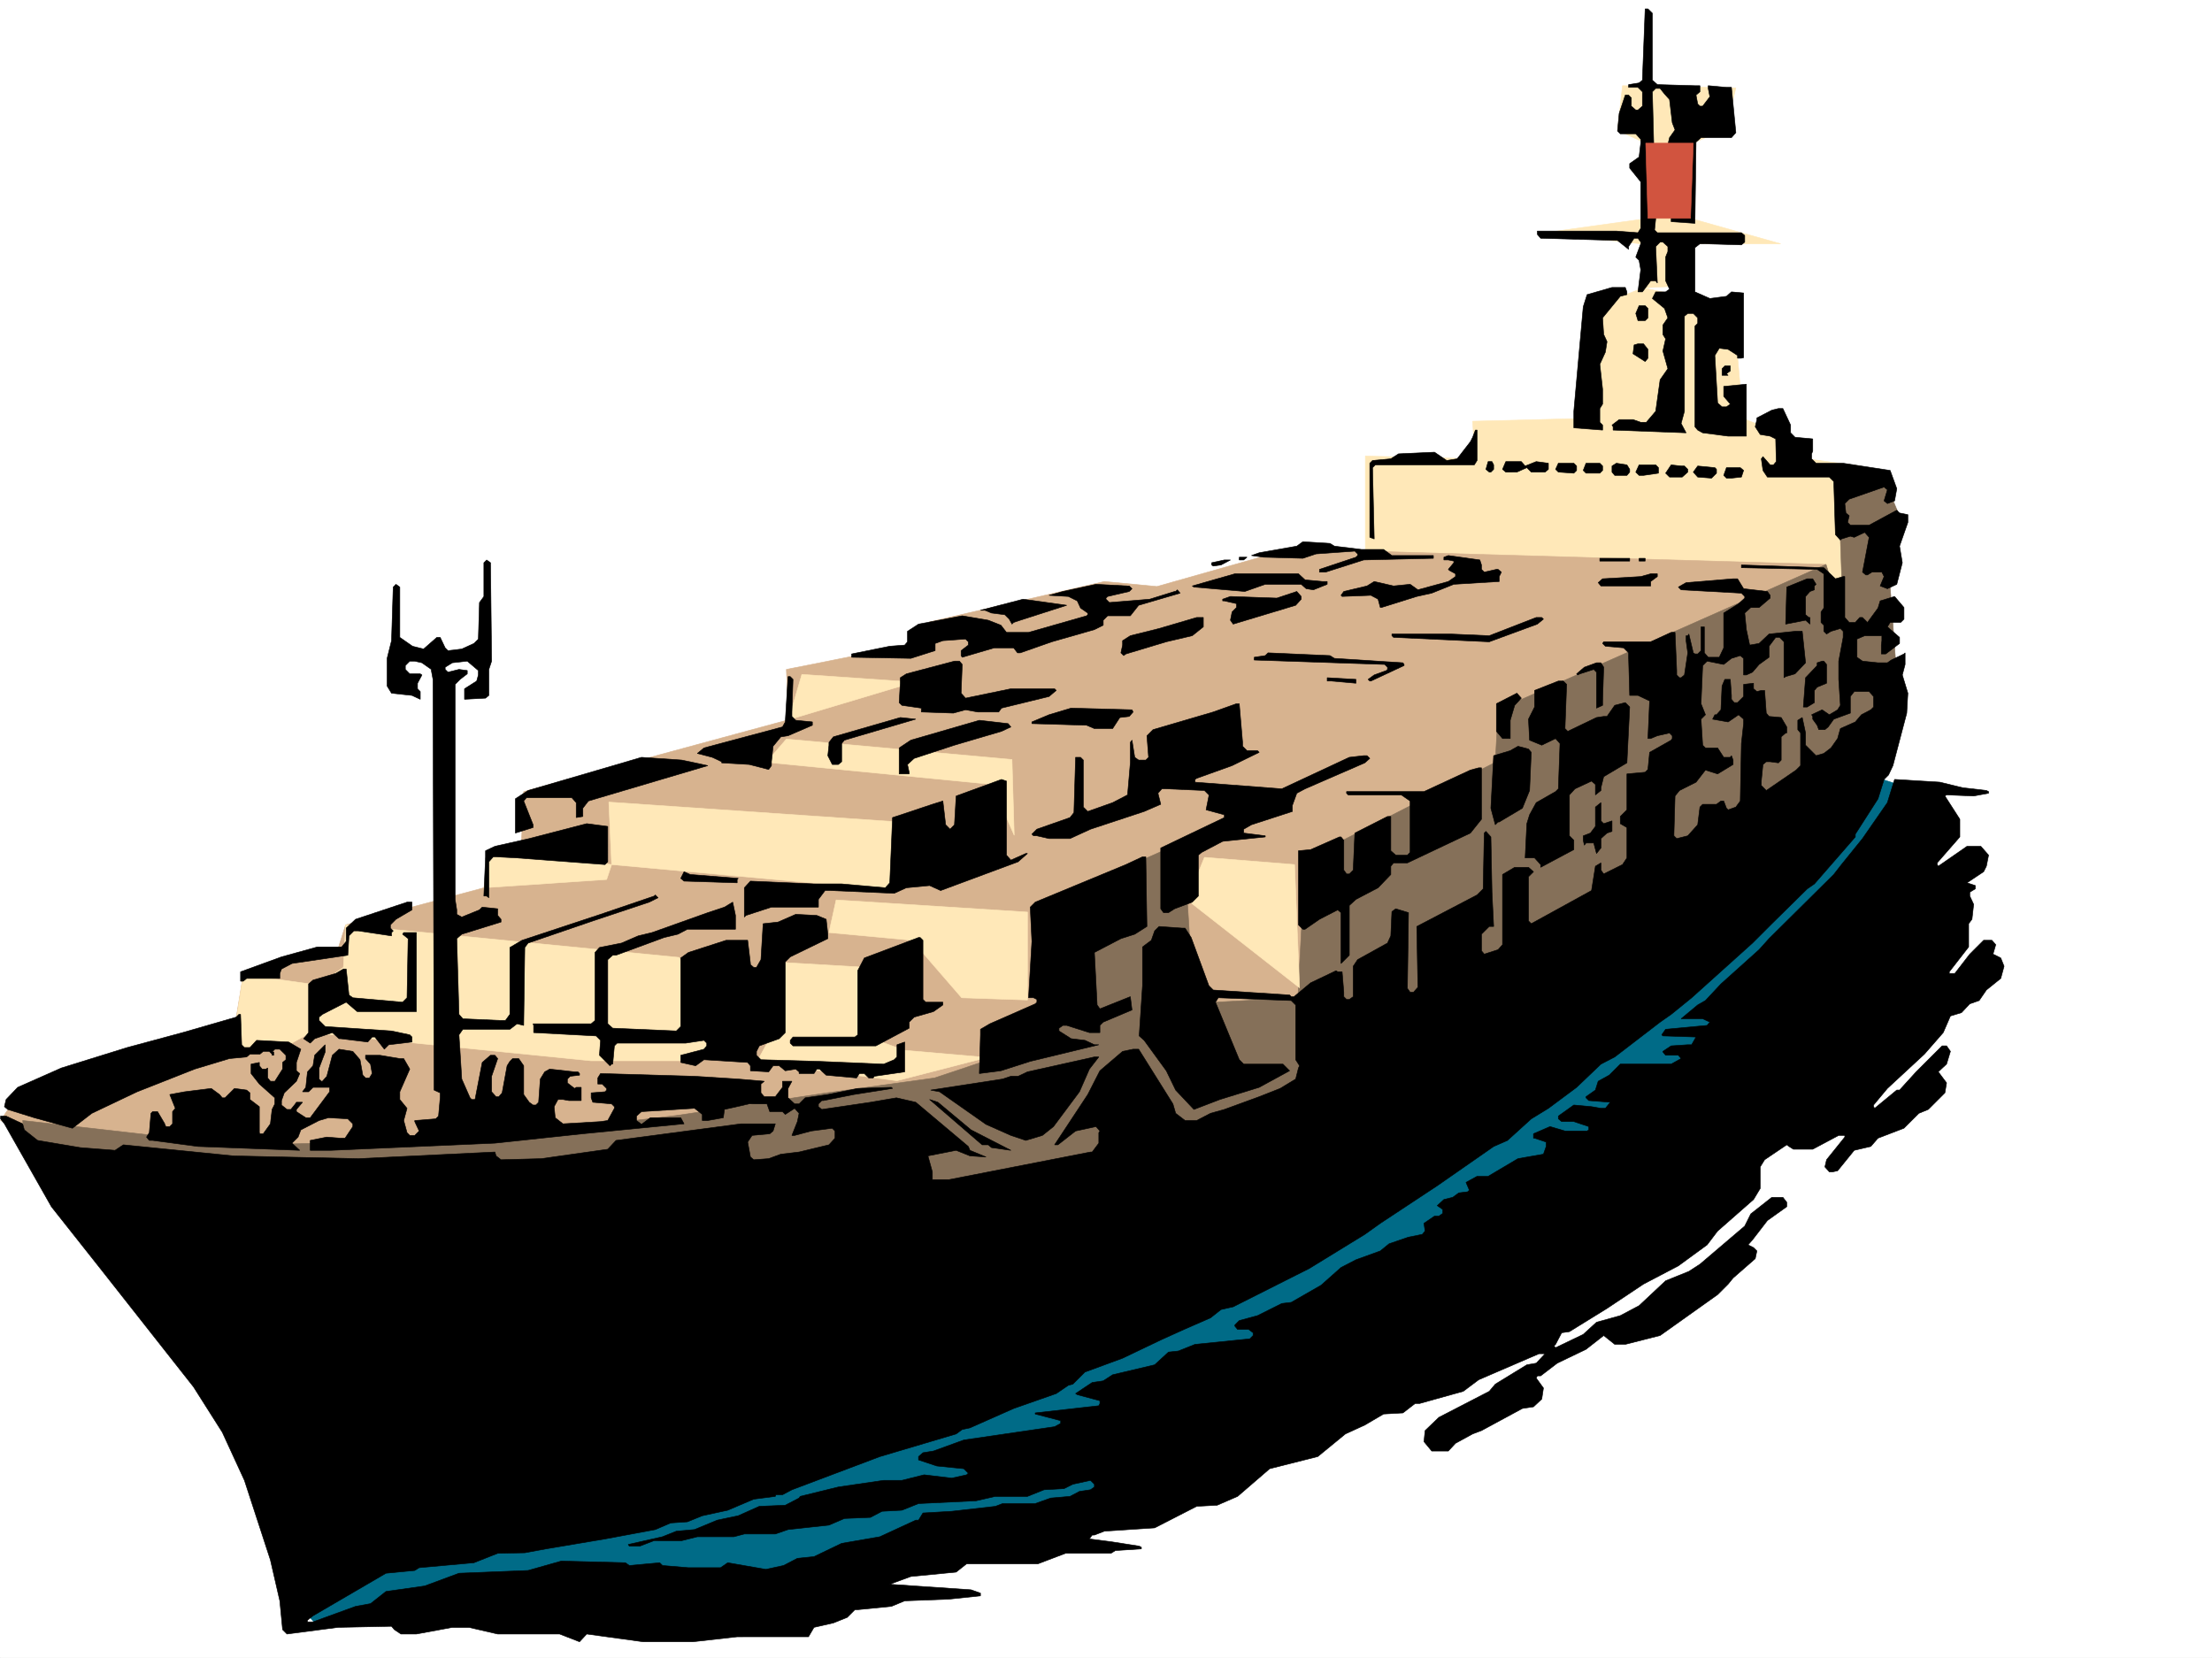 <svg xmlns="http://www.w3.org/2000/svg" width="2997.016" height="2246.297"><rect width="100%" height="100%" fill="#333333" stroke="none"/><defs><clipPath id="a"><path d="M0 0h2997v2244.137H0Zm0 0"/></clipPath></defs><path fill="#fff" d="M0 2246.297h2997.016V0H0Zm0 0"/><g clip-path="url(#a)" transform="translate(0 2.16)"><path fill="#fff" fill-rule="evenodd" stroke="#fff" stroke-linecap="square" stroke-linejoin="bevel" stroke-miterlimit="10" stroke-width=".743" d="M.742 2244.137h2995.531V-2.16H.743Zm0 0"/></g><path fill="#ffe8b8" fill-rule="evenodd" stroke="#ffe8b8" stroke-linecap="square" stroke-linejoin="bevel" stroke-miterlimit="10" stroke-width=".743" d="m2198.32 116.09 153.582 3.008-13.488 54.664-44.184 20.215-3.753 101.894 122.109 34.445h-131.844l-3.754 56.93-50.945 2.973-3.012-59.903-135.597-14.23 145.332-20.215-2.973-101.894-38.238-17.207zm27.723 274.129-64.438 24.75-16.5 152.02-149.832 3.753 2.973 50.95-148.348-3.755v190.258L2525 845.656l-4.496-214.23-101.152-13.489 3.754-26.199-61.465-24.75-13.489-152.02zm0 0"/><path fill="#d7b38f" fill-rule="evenodd" stroke="#d7b38f" stroke-linecap="square" stroke-linejoin="bevel" stroke-miterlimit="10" stroke-width=".743" d="m1747.262 743.762 726.789 20.996-71.2 107.836-692.304 560.265-861.649 153.547-678.812 3.008-169.344-71.16 23.227-34.45 295.949-104.12 9.734-59.16 128.875-36.715 9.774-30.692 187.289-50.207 9.734-51.687 41.211-9.739 3.012-68.894 358.898-97.36-3.008-68.187 173.094-34.45 20.957-29.948 236.79-54.704 71.163 6.766zm0 0"/><path fill="#857059" fill-rule="evenodd" stroke="#857059" stroke-linecap="square" stroke-linejoin="bevel" stroke-miterlimit="10" stroke-width=".743" d="m1411.59 1226.137 257.746-115.344-71.164 50.906 10.48 57.711 6.727 108.582 16.5 30.735 126.605-6.766 9.735-187.25 257.746-131.805 3.754-71.164 444.332-196.984 23.226 74.875-6.765-193.973 57.715-7.508 29.949 71.903-19.473 54.703 13.492 182.754-71.203 122.07-885.613 493.598-519.211 97.398-1058.711-84.652-6.723-57.672 295.946 33.703 328.91-9.734 260.758-30.735 203.789-30.691 146.117-20.215 152.098-50.95zm0 0"/><path fill="#006b87" fill-rule="evenodd" stroke="#006b87" stroke-linecap="square" stroke-linejoin="bevel" stroke-miterlimit="10" stroke-width=".743" d="m407.578 2176.617 122.149-91.375 824.187-214.191 1187.547-817.93 50.203 16.461-135.598 326.563-596.43 474.906-421.07 197.73-284.726 57.672-131.844 43.442-370.16-9.739-221.031 44.184zm0 0"/><path fill="#ffe8b8" fill-rule="evenodd" stroke="#ffe8b8" stroke-linecap="square" stroke-linejoin="bevel" stroke-miterlimit="10" stroke-width=".743" d="m329.652 1320.523 101.153 14.235 34.484-23.969 3.012-57.672 451.8 44.184 64.438 105.605-54.703 34.45H800.965l-379.899-38.2-36.714 20.215-71.16 6.762zm335.672-169.3 163.36 20.254-6.762 20.214-166.332 11.22zm0 0"/><path fill="#ffe8b8" fill-rule="evenodd" stroke="#ffe8b8" stroke-linecap="square" stroke-linejoin="bevel" stroke-miterlimit="10" stroke-width=".743" d="m824.934 1086.824 393.343 26.938-13.488 92.16-376.105-34.445zm240.504-85.394 305.683 27.722 3.008 102.598-29.95-68.894-305.722-29.95zm20.996-87.625 152.097 10.48-170.086 50.945zm545.445 247.895 122.11 9.776 6.761 166.997-152.098-119.063zm-498.996 57.71 259.234 16.461v119.102l-89.148-3.012-67.45-77.887-112.37-10.48zm-74.173 84.613 115.384 6.766 3.715 95.09 47.234 17.242 112.371 9.738-122.11 31.477-190.335-24.754 20.254-36.676zm0 0"/><path fill-rule="evenodd" stroke="#000" stroke-linecap="square" stroke-linejoin="bevel" stroke-miterlimit="10" stroke-width=".743" d="M2238.79 17.984v90.637l6.722 5.98 50.949 1.489h6.762v8.25l-5.278 4.496 2.27 11.965 3.008 3.008h3.714l9.739-12.746-2.23-11.223v-3.75l24.71 2.265h6.766l5.98 61.426-5.98 6.727h-41.211l-6.766 5.98-1.484 110.106-32.219-2.227v-93.644l-4.496-10.48 2.266-9.735 7.468-10.48-3.753-9.735-3.715-31.477-6.762-7.468-5.984-7.508h-5.98l-4.497 4.5 4.496 172.273-1.527 14.977 3.754 3.75h113.898l4.496 3.754v8.957l-4.496 3.754-50.203-1.489h-5.984l-6.762 5.239v59.941l20.215 8.953 22.48-2.969 6.766-5.984 16.46 1.488v87.621l-2.972.743h-5.238v-3.715l-12.746-8.25-12.004-1.524-5.984 9.774 3.753 64.398 5.985 5.239h5.98l5.242-3.754-8.957-10.477v-13.488l30.696-2.973v70.379h-24.711l-34.488-4.496-6.723-3.715-3.754-4.496V441.91l3.754-3.754v-7.468l-5.984-5.985h-7.508l-4.496 3.715v128.836l-4.496 16.5 6.726 12.707-98.883-3.715v-4.496l-1.488-2.27 9.738-7.464h18.727l10.48 3.714h7.508l12.746-14.976 5.98-42.7 10.481-14.972-6.726-23.969 3.714-16.46-3.714-5.985v-12.746l6.726-9.734-4.496-12.747-16.46-13.492 4.495-8.953h13.45l5.277-3.754-5.278-11.262v-32.175l3.012-7.508v-6.727l-6.726-6.02h-3.754l-5.98 6.02 2.226 49.422-2.227-3.012h-6.765l-11.223 15.016h-6.02l3.754-29.988-2.23-12.707-4.496-4.496 6.726-17.989v-2.265l-3.754-5.242h-5.238l-7.469 11.261v3.754l-15.015-12.004-104.121-3.011-4.5-5.239v-4.496h107.136l29.207 2.266 3.754-5.98v-62.95l-14.976-18.691v-6.024l12.746-8.992 2.23-18.726v-5.243l-6.726-7.464h-20.996l-3.754-3.754 2.27-23.97 8.25-24.71h4.495l3.715 3.754v11.219l6.02 5.242h2.972l6.02-5.242v-19.47l-6.02-5.984h-12.707v-3.753l14.23-2.266 4.497-3.715 3.715-96.617h3.754zm0 0"/><path fill-rule="evenodd" stroke="#000" stroke-linecap="square" stroke-linejoin="bevel" stroke-miterlimit="10" stroke-width=".743" d="M2204.3 395.496v3.715l-8.991 2.27-23.97 29.207 1.485 22.48 4.5 9.738-2.23 14.23-7.508 16.462 3.754 33.707v20.21l-3.754 6.024v18.691l3.754 3.75v6.766l-38.98-3.012v-22.48l12.745-141.543 5.239-16.5 33.742-9.734h17.988zm28.466 22.445v12.747l-3.754 3.753h-9.735l-2.972-9.738 4.496-10.515h8.21zm0 55.442v11.965l-3.754 4.496-16.461-10.477 1.488-11.965 5.238-1.527h7.508zm111.632 29.207-5.242 3.754 2.27 2.23h-8.25v-8.992l3.754-3.754h7.468zm81.68 73.39v10.48l5.98 6.024 24.008 2.227v16.5l-1.523 3.715v6.765l6.02 5.98h36.714l63.657 9.74 8.992 24.71-2.973 16.5-9.734 3.715-4.496-3.715 4.496-14.976-4.496-3.754-47.235 16.46-5.98 5.985 1.484 12.746 4.496 3.754-2.226 8.992 3.754 3.754h25.453l37.457-20.254 3.754 3.754 11.261 2.266v10.48l-11.261 32.18 3.754 22.48-7.508 29.207-12.707 5.985-9.778-3.715 5.282-12.746-3.012-5.985h-13.488l-5.985 3.754h-2.265l-4.496-3.754 8.992-47.191-5.985-6.727-14.23 6.727-5.238-1.488-12.004 3.715-1.489 1.527-6.761-7.508-2.23-71.906-5.981-5.98h-83.95l-5.984-8.993-2.226-15.719 2.226-3.011 9.738 11.222h4.497l3.754-4.457-.743-30.734-7.508-3.754-13.488-2.227-6.726-10.48 2.226-9.734v-2.27l20.254-10.48 8.996-2.227h5.98zm-424.824 47.938-3.754 5.984h-134.11l-3.753 3.754 2.265 96.614-5.98-2.227V627.672l3.715-3.754 24.75-2.227 10.476-6.765 48.719-2.23 16.461 11.222 14.234-2.227 17.985-23.226 3.011-5.98 3.754-9.739h2.227zm22.484 5.984v6.02l-3.754 3.754h-2.23l-4.496-3.754 2.973-10.477h5.238zm42.696 1.524 14.976-5.98 16.5 2.226v8.25l-4.496 3.754h-18.73l-5.98-6.02-13.49 6.02H2040.2l-4.457-3.754 4.457-10.477h20.996zm69.676 0v5.984l-3.75 3.75-20.962-1.484-3.754-3.754 3.754-8.25h20.961zm35.23 0v5.984l-3.754 3.75h-18.727l-3.753-3.75 3.753-9.738h18.727zm36.715 4.496v3.754l-3.754 4.457h-16.5l-3.715-4.457v-8.25l5.984-3.754 14.23 2.23zm38.945-2.266v7.504l-20.215 2.973h-5.984l-4.496-4.457 4.496-9.774h22.484zm35.227-2.23 4.496 4.496v3.754l-7.504 6.726h-17.207l-5.278-5.242 7.508-11.258 13.488 1.524zm43.441 4.496v5.238l-6.727 6.727-18.726-1.485-5.984-6.726 5.984-8.25 23.223 2.23zm36.715 1.488-2.973 8.992-13.488 1.485h-6.766l-3.715-3.754 3.715-10.477h18.73zm-554.438 102.598 36.715 4.496h29.988l11.223 8.25h56.188v3.754l-94.387 2.226-51.691 16.5h-8.25v-3.754l49.421-16.46 2.27-2.266v-2.23l-3.754-3.754-52.434 3.753-17.988 5.985-53.215-1.488-16.46-2.266 10.48-3.754 50.945-8.992 8.25-5.985 36.715 2.27zm199.293 25.492v5.98l3.754 3.754 16.5-3.754h2.227l4.496 3.754-2.969 5.985v6.722l-61.465 3.754-29.953 12.004-20.254 4.496-47.933 14.977h-1.489l-3.011-11.262-9.735-5.238-38.984 1.523-1.484-1.523 3.753-5.238 31.477-7.47 9.734-6.023 26.2 6.024 22.48-2.27 10.52 7.508 41.21-11.262 9.735-6.722v-3.754l-8.25-4.496-1.484-1.489 7.468-8.992v-2.226l-7.469-1.528h-6.023v-3.714l6.024-2.266 42.695 5.98zm-322.183-6.766h-5.985v-3.714h10.48zm523 1.528h-40.469v-3.754h40.469zm20.957 0h-8.211v-3.754h8.21zm0 0"/><path fill-rule="evenodd" stroke="#000" stroke-linecap="square" stroke-linejoin="bevel" stroke-miterlimit="10" stroke-width=".743" d="m666.07 895.82-3.715 11.223v35.227l-4.496 3.714-28.504 1.528v-14.235l16.5-10.476 2.266-8.25v-5.985l-15.016-12.746-20.214 2.23-9.735 6.02v2.973l3.754 3.754 14.977-3.754 11.218 1.523v4.496l-9.734 7.47-6.726 6.765v291.332l2.23 14.234v6.02l6.766 3.715 23.964-9.735 3.754-3.715 20.961 2.227v8.996l4.496 5.238v3.754l-53.175 16.461-6.766 5.98 3.012 102.637 5.238 5.985 51.691 2.27h6.02l5.984-8.255v-90.632l16.461-9.735 106.39-35.191 72.688-24.75 1.524-1.485 3.715 3.754-11.965 5.98-76.442 25.454-87.66 29.992-4.496 5.98-1.488 105.61-8.992-2.227-9.735 7.465h-63.695l-5.238 7.508 3.754 59.902 11.218 25.453 2.27 2.27h4.496l9.734-50.207 11.223-9.734h5.984l3.754 4.496-8.25 23.968v20.997l6.02 6.726h3.754l4.496-5.238 6.726-36.715 3.754-5.984 3.754-3.754h8.211l6.762 9.738v38.98l7.508 10.481 5.238 3.754h3.715l3.754-3.754 2.27-31.477 5.98-9.734 6.765-3.754 33.703 3.754h4.497l2.23 2.266v2.23l-12.707 1.484-3.754 3.754v5.239l9.734 7.507 2.23-1.484h6.763v17.945h-16.5l-8.25-1.484H756l-5.242 9.734 1.488 14.977 10.477 8.25 50.949-3.012 9.773-1.484 8.993-16.5v-2.23l-3.754-3.755-25.493-2.226-2.226-6.024v-6.722l18.726-1.488 2.23-2.266v-2.23l-5.983-5.981h-5.981v-8.25l3.715-5.984 127.387 3.714 59.199 3.754 35.226 3.012-4.496 3.754v11.965l4.496 5.238h14.977l9.734-12.707v-8.25h12.746l-5.238 9.734v12.707l8.992 8.25h5.985l8.25-8.25 30.691-4.457 40.469-8.25 43.441-1.484h2.27l1.484 1.484-52.434 8.25-41.21 8.211h-2.27l-4.496 4.496v3.754l4.496 3.754 65.965-9.734 35.187-6.024 26.239 6.024 71.199 59.898 2.23 5.243 21.739 8.992-21.739-1.485-18.73-7.507-38.2 7.507 5.981 21.7v10.515h22.485l191.785-37.457h2.265l8.996-12.004v-14.23l1.485-2.23-5.239-5.981-27.722 5.98-23.969 18.73h-4.496l44.965-68.152 16.46-32.218 30.731-26.235 14.235-2.972h7.507l46.45 74.132 3.714 12.747 12.747 9.738h15.757l18.73-9.738 18.727-5.239 47.196-17.242 28.465-11.223 20.996-12.746 3.754-14.976 1.484-3.008-5.238-8.21v-74.177l-6.02-5.98-98.887-3.754-3.753 5.98 32.218 77.93 5.985 5.98h53.214l8.993 8.993-41.211 22.484-53.215 16.461-35.192 13.488-24.75-26.234-12.707-26.2-29.988-41.21-6.726-5.98 4.496-68.153v-52.434l11.965-8.992 4.496-12.746 6.023-5.984 30.691 2.23h4.497l8.25 12.746 23.968 65.18 6.024 5.98 103.379 6.727 2.23 2.27h3.75l22.485-18.73 34.484-16.462 2.23 1.484h5.98l2.27 27.723v5.985l3.754 3.753h3.715l5.277-3.753v-41.215l5.985-8.993 40.469-22.44 4.496-9.74 1.484-32.96 5.238-3.754 17.246 5.242-1.488 102.637 3.715 5.238h4.496l6.024-6.765-1.528-82.383 81.68-42.696 8.25-8.25 1.488-75.62 2.266-2.266 6.726 7.504 1.485 74.878 2.27 46.45h-5.985l-10.516 10.48v22.48l3.754 4.497 18.727-5.98 6.023-6.766v-95.13l16.461-9.734h18.727l6.765 6.02-6.765 6.726v59.899l3.754 3.754 81.68-44.926 5.241-32.96 7.47-4.497v9.734l3.75 5.243 25.495-12.708 5.98-8.996v-41.21l-8.991-5.239v-9.734l8.992-8.996v-48.676l24.71-2.27 3.755-3.714 2.27-23.227 29.206-16.5 1.485-2.227v-3.753l-3.715-3.754-16.5 3.754-8.993 3.753h-3.753l2.27-50.949-15.759-7.468h-11.222l-1.485-51.688v-5.984l-6.765-6.762-24.711-2.23-3.754-3.754 1.484-2.227h63.695l27.723-12.75h5.238l2.27 51.691v5.985l3.754 3.754h2.226l4.497-3.754 4.496-29.953-2.266-16.5v-6.723h2.266l1.488-2.27 6.02 25.493 2.23 1.488h3.754l4.496-4.5V849.37h4.496v35.227l5.238 5.984h14.977l6.02-12.746V830.64l20.214-12.707 8.25-7.508v-2.23l-4.496-4.497-81.68-4.496-3.754-3.754 10.481-5.98 63.695-5.239h6.02l8.21 13.45 32.22 3.754 3.753 5.238v3.754l-14.976 12.746h-11.262l-8.21 7.469 2.23 22.484 4.496 20.957 12.746-2.23 13.488-12.747 35.192-3.714h9.777l4.496 42.66-14.273 15.011-12.707 3.715-2.27 1.528v-48.68l-5.98-6.023h-5.239l-8.996 12.003v14.977l-13.488 9.734-8.992 10.48-8.25 3.755h-3.754v-22.485l-4.496-3.753-11.965 3.753-10.48 8.25-22.481-4.496-6.024 5.98-2.226 51.692 5.98 14.977-5.98 5.98 2.226 35.23 3.754 3.755h16.5l8.25 12.707h8.957l1.524-2.23 2.23 5.983v5.981l-20.96 12.75-16.5-5.242-12.747 16.46-22.441 11.262-6.024 7.47-1.484 51.69v2.227l3.754 3.754 14.973-3.754 13.492-14.976 3.008-23.965 3.714-3.754h18.731l6.02-4.457h3.753l3.715 9.734 2.27 2.227 10.476-3.75 5.985-8.211 1.523-77.93 2.973-26.937v-6.024l-6.727-5.98-14.23 9.734-20.996-3.754 3.007-5.98h2.231l6.02-6.727 1.488-32.219 3.754-8.992h7.468l1.524 21.739v5.242l3.754 4.496h4.496l8.21-8.25v-16.461l13.49-1.527v7.507l4.495 3.754 6.024-1.523h4.496l2.23 30.73 3.75 4.496 16.465 1.489 7.504 12.746v8.21h-1.484l-6.02 5.239v31.476l-3.715 3.754-11.262-1.527h-5.238l-4.5 3.754-2.226 22.484v5.98l6.726 6.766 40.469-27.722 5.98-5.98V993.18l-3.754-4.496v-12.707l6.024-3.754 4.496 20.957v16.5l14.23 14.23 10.481-3.008 9.734-7.468 8.992-12.747 3.754-13.492 20.215-8.992 8.25-9.734 12.746-6.727 3.754-3.754v-14.23l-6.02-6.727h-20.214l-5.238 6.727v22.48l-22.485 8.211-7.508 10.52-4.496 3.715h-8.25l-2.23-5.985-5.98-8.25v-3.715l-1.524-2.265 14.23-6.727 9.778 6.727 11.218-6.727 3.754-6.02-2.265-35.19V895.82l6.02-32.218v-8.211l-3.755-3.754-12.746 3.754-5.98 3.714-3.754-3.714v-8.25l-3.754-3.754v-14.23l3.754-5.243v-46.45l-8.996-5.984-102.637-2.226V765.5l111.633 3.754 15.719 14.976 10.515-3.011h2.23v55.441l5.981 6.727h8.25l5.985-6.727h3.754l6.761 6.727 14.235-19.473 2.968-9.734 19.512-5.985 12.707 14.977v15.719l-4.457 4.496h-14.27l-3.714 5.984 16.46 14.23v8.25l-18.73 14.235h-5.98v-12.004l.742-5.984v-6.723h-23.227l-10.476 4.496v24.711l7.469 5.238 20.996 2.23h12.746l5.238-3.714 17.203-8.25 1.527-1.488v15.718l-3.753 14.235 7.507 24.71-1.527 26.977-18.727 71.164-5.984 12.707-5.98 5.98-8.25 26.24-30.735 47.937v3.75l-55.441 63.656-9.738 6.726-47.938 47.192-14.23 14.234-12.004 12.004-82.422 74.133-27.723 22.48-14.976 10.48-61.465 47.196-18.727 9.735-32.965 31.476-38.199 28.426-23.226 14.23-32.22 29.247-18.726 8.21-76.441 53.18-77.145 50.945-20.996 14.977-75.66 46.45-17.984 8.991-84.692 42.7-16.46 3.714-14.231 11.258-35.973 15.719-31.476 14.234-51.692 24.711-50.945 18.727-16.5 16.465-5.984 1.523-16.5 11.223-57.672 20.215-59.196 26.234-10.48 2.23-8.25 6.02-103.379 30.695-119.14 44.926-12.747 6.762h-8.992l-.742 2.23-29.246 3.754-35.192 14.973-34.484 7.508-20.215 8.21-22.484 1.528-20.957 8.992-68.192 12.707-80.191 13.488-28.465 5.243-36.715.742-32.218 12.746-74.176 6.727-5.98 3.753-38.985 3.75-98.883 57.676-7.508 5.98v2.27h7.508l57.672-21 20.254-3.71 20.957-16.505 52.473-7.464 46.453-17.247 93.644-3.75 44.965-12.75 86.918 2.27 5.238 3.754 41.211-3.754 3.754 3.754 35.192 2.973h43.48l9.734-6.727 51.692 8.992 23.969-5.238 18.726-9.738 22.484-2.266 37.458-17.988 51.73-8.953 48.68-22.48h3.754l5.98-9.74 38.984-2.265 59.157-6.726 9.777-3.754h44.18l21-7.47 26.195-2.265 12.746-6.726 14.977-2.266 5.277-3.715v-3.754l-5.277-5.238-23.969 5.238-11.965 5.98-26.98 1.49-22.48 8.991h-43.481l-26.196 5.98-77.925 3.755-22.485 8.992-26.98 1.488-15.715 8.25-35.23 1.485-20.958 8.992-55.445 6.023-17.242 5.98h-41.953l-14.235 3.755h-49.46l-20.997 5.242H886.36l-19.472 7.465h-14.235l-1.484-2.227 46.45-10.48 18.73-7.508 24.71-2.227 30.735-12.746 28.465-5.984 28.465-12.746 35.226-1.485 18.73-9.738 1.485-2.266 51.691-12.707 61.465-8.992h24.711l29.988-7.508 37.461 4.496 20.215-4.496 2.266-2.23-6.02-6.02-36.715-3.715-24.71-8.25v-4.496l5.98-5.242 14.234-2.265 41.211-14.977 122.891-17.984 8.25-4.457v-3.754l-34.488-8.996v-1.485l86.18-9.734 1.484-3.012v-3.754l-30.696-8.25-2.265-1.484 22.48-14.977 14.977-2.23 12.746-8.25 56.93-13.488 18.73-17.243 13.488-1.488 22.485-8.992 74.172-7.469 4.496-4.496v-3.754l-5.985-4.496h-14.972l-3.754-4.496v-1.484l5.98-6.024 24.75-6.722 32.961-16.461 12.711-1.528 40.465-23.222 26.98-23.97 20.215-10.48 33-11.965 11.965-9.734 26.238-8.992 18.727-3.754 3.754-4.496-1.524-10.48 14.27-9.735h5.984l5.239-3.754v-5.242l-7.508-5.238 8.992-8.25 12.004-2.973 8.25-6.02 11.965-1.484 2.27-2.23-4.497-10.52 14.973-8.21h14.976l40.47-23.97 34.484-6.02 3.714-10.48v-5.98l-15.718-5.238h-1.485v-5.985l22.446-9.734 20.253 5.98h29.95l2.27-1.484v-4.496l-20.255-6.766h-16.46l-4.5-3.754v-3.714l20.96-14.973 24.004 2.226 12.711 2.23h6.02l6.726-8.21-29.207-2.27-3.754-3.753v-1.485l12.746-8.992 3.754-11.965 14.973-8.25 14.977-14.976h68.933l13.488-7.508-3.754-4.496h-17.242l-3.715-4.457v-.782l11.223-7.468 22.48-1.524h5.243l5.98-10.48-44.926-1.485-1.523-1.488 5.238-7.508 56.227-5.238 3.715-4.496-9.739-4.496h-29.207l22.485-18.73 10.476-5.981 20.996-22.484 51.692-46.41 13.488-15.016 87.664-86.88 10.48-13.448 28.466-35.23 33.742-48.68 9.734-31.477 61.426 3.754 30.734 7.508 32.219 3.754 2.973 1.484v2.23l-20.215 3.754-36.715-1.488-2.23 1.488 20.214 31.477v23.965l-30.734 35.191v2.27l1.527 2.226 38.942-26.976h18.73l10.48 12.004-2.972 14.972-3.754 7.508-22.484 14.977 11.222 3.714v4.496l-7.468 4.497v5.238l5.242 11.262-2.27 20.214-4.496 5.98v31.477l-26.199 33.704v2.23h7.469l20.254-26.2 18.73-18.726h11.223l5.238 5.98-3.715 12.747 10.48 5.242 4.497 11.219-4.496 16.504-19.473 15.714-9.738 14.235-12.746 4.496-11.258 11.965-14.977 4.496-9.738 22.484-25.492 29.207-50.164 46.45-18.73 22.484v2.226l1.487 2.23 29.95-24.71h3.754l22.48-24.711 23.969-23.969 11.262-11.222h5.984l5.238 7.468-5.238 17.243-11.223 10.48 11.223 14.973-2.23 13.492-22.485 22.48-12.746 5.239-20.254 20.214-35.187 13.493-9.739 11.218-22.48 5.243-22.485 27.722-6.722 1.485h-4.496l-6.024-6.727 2.27-9.734 24.71-30.696v-2.265h-8.25l-35.19 18.726h-26.235l-5.984-3.754-3.012-2.226-29.95 20.215-6.019 9.734v29.207l-8.996 14.977-48.68 42.699-14.23 18.726-38.985 28.465-47.19 24.711-49.462 32.961-50.949 31.477-10.477 1.484-8.254 15.719-2.226 2.27 2.226 2.226 37.461-17.984 17.985-16.461 32.219-8.993 25.492-13.492 35.933-33.703 31.477-12.707 15.012-9.734 60.683-51.692 8.211-16.5 28.504-22.445h14.977l5.238 6.727v5.98l-26.234 18.73-20.215 26.239-5.98 6.722 7.464 3.754 4.496 4.496-2.226 10.48-29.989 26.196-6.726 8.25-14.235 14.235-77.925 55.441-47.192 11.965h-14.273l-14.977-11.965-23.965 18.73-38.945 18.731-22.48 17.203h-4.5l-1.524 3.012 9.774 13.488-2.266 14.973-11.223 10.48-15.015 2.23-55.442 29.989-11.965 4.496-23.226 12.707-9.735 10.48h-22.484l-10.516-12.707 1.524-14.976 18.73-17.984 68.188-35.23 8.21-9.735 42.74-26.2 12.706-2.226 12.004-12.75h-8.25l-81.64 35.191-20.997 15.72-59.199 16.5h-5.98l-16.5 12.745-26.2 1.485-25.492 14.976-26.234 12.004-37.461 30.695-65.18 16.461-43.437 37.457-27.723 12.004-27.723 1.485-56.968 29.207-68.153 4.496-13.488 5.242h-3.012l-3.754 5.238 29.211 3.754 38.239 5.98 2.972 1.528v2.226l-35.191 2.27-6.02 3.715h-61.43l-37.456 14.23h-96.653l-14.234 11.262-61.426 5.984-28.504 10.477 110.145 7.508 12.746 4.496v3.715l-42.695 4.496-59.942 2.27-17.984 7.464-45.711 4.5h-3.754l-10.477 10.477-18.73 7.508-26.235 5.98-7.468 12.75H998.77l-59.938 6.723h-67.45l-76.44-10.477-9.735 10.477-26.98-10.477H674.32l-38.945-8.996h-22.484l-48.715 8.996h-20.961l-8.992-5.984-3.754-4.496-72.688 1.484-68.933 8.996-5.98-5.984-3.755-38.942-12.746-55.445-35.191-107.836-29.988-65.18-38.946-61.43-127.387-161.792-65.18-82.387L5.98 1522.75l-5.238-6.766v-3.714H8.25l22.484 10.48 2.227 8.25 17.988 14.23 57.711 9.739 47.192 3.715 11.222-7.47 149.13 14.977 169.3 3.75 185.062-8.992 1.524 5.242 6.726 5.239 54.7-1.489 89.93-12.746 11.222-11.965 169.344-22.48h46.449l-3.012 9.734-4.496 3.754-23.969 2.23-5.98 8.993 3.754 20.215 4.457 3.754 20.254-1.489 16.46-6.02 24.75-2.972 40.47-9.734 8.21-8.992v-9.739l-3.715-3.754-28.503 3.754-22.446 5.985h-3.754l7.47-18.73 2.269-11.223-5.985-6.762-12.746 8.25-3.754-3.754h-17.242l-3.754-10.48h-23.969l-33.703 7.507-1.484 11.223-21 3.754h-7.504v-8.25l-10.48-8.25-71.946 4.496-6.722 6.02v5.984l6.722 5.238 12.004-8.992h41.211l4.5 8.25-137.125 13.488-119.137 12.707-221.777 9.739h-28.465v-13.453l22.485-4.497 18.726 1.489h5.985l10.515-15.72v-3.753l-6.762-6.766-26.199-1.484-12.746 3.754-24.75 12.746-3.715 9.734-8.25 8.211 10.48 9.739-137.866-5.243-61.426-8.21h-4.496l-3.754-4.497 3.754-6.02 2.226-26.198 2.27-2.266h6.722l9.739 16.5v.742l1.523 3.012h5.238l3.754-3.754v-16.5l3.754-4.496-7.508-18.691 20.215-3.754 35.973-4.496 11.262 8.25 3.714 4.456h3.754l12.746-12.706 16.461 2.23 4.497 3.754v8.992l12.746 9.734v35.192l.742 1.523h4.5l9.734-13.488 2.27-19.473 3.75-7.508v-8.25l-20.996-18.687-11.22-14.234v-12.746l11.22-2.27v4.5l3.754 4.496h5.238l2.27-1.488v13.492l3.714 4.496h6.02l10.48-16.5v-8.996l4.496-3.71v-6.024l-8.25-8.211h-6.726l-3.75 3.754h2.226v4.457h-2.226v-1.485l-3.754-3.754h-8.25l-4.5 3.754h-13.488l-4.497 3.754-23.226 2.227-47.192 14.234-56.93 22.48-20.995 8.25-61.426 29.208-26.238 20.214-51.692-14.23-35.969-11.223-4.5-3.754 2.27-9.734 15.719-16.46 59.195-26.24 89.148-27.718 74.958-20.215 72.648-20.96 3.75-3.755h2.27l1.484 41.176 3.754 3.754h7.469l8.992-9.738 43.48 2.27 16.461 9.734-5.98 17.945v11.262l4.496 3.754-4.496 10.48-16.461 15.719-3.754 10.476v6.024l7.465 5.98h5.242l6.02-7.508 1.488-2.226h8.25l-8.25 9.734v2.973l12.746 8.25h5.98l26.239-35.191v-5.98h-22.485l-5.98 5.98h-8.25l4.496-5.98 2.226-20.997 7.508-8.25 2.23-14.234 14.27-14.23v9.773l-8.25 21.699v14.976l2.973 3.012h1.523l5.985-6.766 7.507-28.464 8.993-8.211 18.726 2.972 9.738 11.262 3.754 20.957 3.715 3.754h5.278l3.714-5.984-2.23-12.746-6.762-7.508v-4.496h19.508l26.941 4.496h5.278l8.21 14.234-13.488 30.73v10.481l9.774 11.965-4.496 16.5 4.496 16.46 3.715 3.755h6.765l5.98-5.985-5.98-12.746v-1.484l28.465-2.27 3.754-3.715 2.227-24.75v-6.722l-8.211-3.754-1.524-556.512-2.23-11.965v-1.523l-12.746-8.992-9.735-2.23h-6.765l-5.98 5.98v5.242l5.98 6.02h14.234l2.266 1.488-5.98 11.219v7.507l3.714 3.754v10.48l-11.223-5.241-27.722-3.008-5.98-9.739v-37.457l5.98-23.968 2.27-72.649 3.714-3.754 5.238 3.754v68.153l17.243 12.003 14.976 3.754 17.985-15.757h4.496l6.765 14.234 3.754 3.75 18.73-2.227 16.462-7.507 6.02-5.98 1.483-49.466 5.985-8.21v-45.708l3.754-3.754 5.238 3.754zm0 0"/><path fill-rule="evenodd" stroke="#000" stroke-linecap="square" stroke-linejoin="bevel" stroke-miterlimit="10" stroke-width=".743" d="m1654.36 765.5-10.477 1.484-2.27-1.484v-3.012l17.242-3.754h8.25zm113.859 20.215 24.008 2.226h5.984v3.754l-18.73 7.508-9.735-1.523-6.765-5.985h-48.68l-27.723 9.739-68.933-5.985-2.266-1.484 57.71-16.5h86.177zm477.293-4.496-8.993 6.722v6.024h-67.445l-3.715-4.496 5.98-5.239 51.692-3.011 13.488-3.754h8.993zm215.051 10.476-2.266 2.27v5.238l-5.985 2.23-5.98 6.762v24.715l4.496 3.75h1.484v8.996l-5.98-5.281-26.98 5.281 1.484-50.207 27.723-11.219h7.507zm-930.579 2.27 3.754 3.715-3.754 3.754-29.25 6.761-2.226 2.23v1.485l4.496 4.496 54.7-4.496 33.706-10.476h1.485l2.27-2.23 3.753 4.495-56.187 16.461-11.262 14.235h-30.735l-5.98 5.98v6.766l-11.965 5.984-57.71 16.5-42.7 14.973h-3.754l-5.238-6.762h-26.235l-43.441 12.746-1.523-2.27v-6.726l9.773-7.504v-4.457l-3.754-3.754-30.73 2.227-10.48 3.754v9.734l-32.962 10.48-80.195-1.484v-4.496l51.691-10.48 20.254-1.524 3.754-4.457v-14.234l14.977-9.735 59.195-11.261 35.191 5.98 17.243 6.766 7.507 9.734h29.95l78.668-22.48 1.527-1.485v-2.27l-9.738-6.726-4.496-9.734-12.004-5.985-26.235-1.523 18.73-5.238 44.966-9.739 42.695 2.27zm232.996 17.945-7.468 8.25-84.692 25.496-3.715-5.281 2.23-11.219 5.981-5.984v-5.238l-16.46-3.754h-2.266v-2.27l10.515-3.715 62.914 2.23 26.977-8.991 5.984 6.761zm0 0"/><path fill-rule="evenodd" stroke="#000" stroke-linecap="square" stroke-linejoin="bevel" stroke-miterlimit="10" stroke-width=".743" d="m1382.379 840.375-8.992 3.012-2.266 2.27-3.715-6.766-6.023-5.98-17.985-2.27-8.992-3.715h-5.984l57.71-15.016 59.161 8.25zm248.011 8.996-15.011 12.004-35.191 8.25-54.7 16.46-3.011 2.228-3.754-3.715 2.265-10.516v-5.984l10.48-6.723 38.985-9.738 50.945-14.977h8.993zm460.794-10.481-8.25 6.766-65.18 23.969-129.652-6.023-2.23-2.227v-2.27h80.155l51.727 2.27 63.656-24.715h7.508zm-283.239 53.176 92.903 5.985 1.523 2.265v1.485l-44.965 21h-1.484l-2.27-2.27 8.25-5.98 16.461-5.985 1.528-1.523v-2.973l-3.754-3.754-176.813-5.98v-3.754l14.977-2.27 3.754-3.714 83.906 3.715zm-504.235 8.25-1.522 38.946 6.019 6.722 61.426-12.707h59.199l2.227 2.23-9.735 8.25-64.437 15.72-3.754 5.238h-28.465l-16.461-2.973-16.5 4.496-43.441-1.523v-5.238l-26.235-3.754-3.754-3.715 1.524-26.238v-7.465l8.215-5.242 65.18-17.243h6.761zm1171.087 0v25.454l-12.75 5.242-3.75 4.496v16.5l-9.738 5.98h-5.239l3.012-39.683 15.715-16.504v-3.75l6.726-2.23h2.27zm-301.973 3.754-1.484 45.668v5.985l-8.25 3.754v-48.68l-3.754-3.754-18.727 6.02-2.972 1.488-1.528-1.489 10.52-8.992 16.46-6.02h5.985zM1074.43 920.531l-1.489 44.184v6.02l5.243 5.242 22.48 2.226v4.496l-32.96 14.235-9.774 1.484-10.48 12.746-2.227 20.957v5.281l-3.754 5.239-26.239-6.766-37.457-2.227v-1.527l-12.746-5.98-20.214-5.239 8.992-7.468 106.39-28.465 3.754-6.766 3.754-61.426h2.973zm762.722 5.239-32.96-2.97h-5.981v-4.495l38.941 2.226zm0 0"/><path fill-rule="evenodd" stroke="#000" stroke-linecap="square" stroke-linejoin="bevel" stroke-miterlimit="10" stroke-width=".743" d="m2122.621 927.297-2.227 59.898 3.754 3.754 38.942-18.726 9.734-1.489h4.5l10.477-15.011 14.273-3.715 5.98 5.98-3.753 75.66-31.477 18.727-3.75 14.977v3.753l-7.469 5.98v-14.23l-5.242-4.496-22.48 10.477-7.508 8.25v55.406l5.984 6.024v12.707l-44.925 23.968v-3.715l-8.254-8.996h-12.746l2.27-46.449 3.714-12.004 8.992-16.46 26.234-14.977 3.754-3.754 2.23-61.426-5.984-6.722-18.726 8.992-16.5-6.766-1.488-28.465 8.25-16.46v-22.481l32.218-12.707h6.727zm-70.418 28.426-5.984 20.254v24.71h-10.477l-8.25-9.738v-37.457l27.723-14.23 5.98 6.722zm-368.637 50.203v5.238l5.985 5.984h14.27l2.23 2.266-36.715 17.988-47.938 17.203-2.265 1.485v3.754l117.648 8.992 91.38-42.695 19.51-2.23h4.497l3.754 3.714-6.766 6.023-80.937 35.188-11.223 5.984-5.98 16.5v8.211l-55.446 17.985-10.515 6.023v5.238l29.246 3.715v1.524L1656.59 1140l-28.465 14.976-4.496 3.754v55.403l-8.25 8.25-23.969 8.992-8.25 5.242h-6.726l-3.754-5.242v-82.383l86.176-41.21v-3.755l-24.75-6.726 3.753-18.727v-1.488l-5.98-5.98-51.691-2.27h-6.024l-5.238 5.984 3.754 14.977-22.48 9.734-72.688 24.008-27.723 12.707h-28.465l-16.46-3.754h-4.497l-2.27-2.226 6.766-6.727 44.926-15.758 5.277-6.726 2.23-74.914h6.763l3.715 3.753v63.657l6.023 5.98 33.703-11.965 20.215-10.48 3.754-43.438v-27.722l2.27-3.012 3.71 23.227 5.281 3.753h9.735l3.754-3.753-2.266-29.207 8.25-8.25 81.68-23.97 31.433-11.222h3.754zm-148.343-41.211-5.239 6.02-12.746 1.488-9.738 14.972h-24.71l-10.52-4.496-74.172-2.226v-2.27l23.226-9.734 29.988-8.992 82.426 2.265zm-391.118 38.199-3.753 4.496v24.711l-4.497 3.754h-8.21l-6.024-11.965 1.527-14.23v-3.754l5.98-7.508 90.673-26.195 20.96 2.226zm225.528-17.945-12.746 5.98-63.692 18.73-54.664 17.946-8.992 8.25 2.227 10.48v2.27h-13.489v-35.191l15.758-10.52 92.903-26.937 38.94 4.496zm0 0"/><path fill-rule="evenodd" stroke="#000" stroke-linecap="square" stroke-linejoin="bevel" stroke-miterlimit="10" stroke-width=".743" d="m2074.684 1019.414-2.266 51.691-9.738 23.97-31.434 18.687h-1.527l-3.754 3.754-5.98-22.442 3.753-71.164 22.48-6.762 10.481-5.984 14.23 3.754zm-1115.641 17.988-161.832 47.938-7.508 9.734v11.223l-8.992 1.484v-20.215l-5.984-6.726H713.3l-3.754 4.5 12.746 32.176v3.754l-24.008 7.507v-46.449l17.246-11.222 120.621-35.231 32.961-9.734 54.703 3.754zm1048.195 72.648-14.976 18.727-85.395 40.43h-18.765l-3.715 4.496v11.223l-17.246 17.984-29.989 15.719-8.992 8.25v67.41l-11.222 11.223v-68.895l-4.497-3.754-24.71 12.746-19.512 13.489h-2.973l-5.98-5.98v-100.372l16.46-1.523 38.985-17.207h2.227l3.753 4.5v40.425l3.754 5.243h3.715l5.277-5.243 2.231-50.164 44.223-22.48h4.496v46.45l6.722 5.984h15.758l3.715-3.754v-69.637l-11.965-8.254h-71.945l-2.227-2.266v-2.23h104.868l62.949-29.207 11.262-3.012h3.714zm-643.586 48.68 5.98 6.723 20.216-8.992h2.27l-12.747 11.262-104.906 38.941-14.977-6.762-31.472 3.008-16.465 7.508-86.176-3.754h-7.508l-8.992 11.965v10.52h-63.652l-34.489 11.222-2.226 2.227v-39.688l8.25-8.992 86.137 3.754h37.457l59.199 5.238 5.98-6.722 3.754-88.407 53.957-17.984 14.235-4.457 3.754 32.176 5.98 6.023 5.984-6.023 2.266-38.942 61.426-22.484 6.765 2.27zm809.172-42.699 11.262-3.754v14.235l-6.762 2.265-8.25 7.47v12.745l-5.984 7.469-3.754-14.234h-10.477l-2.23 3.011-1.524-6.722v-6.024l9.735-3.715 6.765-8.992v-26.234l7.47-5.985v24.711zm-1349.379 51.692-3.754 3.754-119.136-8.997-28.465-1.523h-3.754l-5.98 6.766v48.68l-3.012-2.27h-3.754l2.27-53.176v-8.21l12.706-6.02 46.489-10.48 77.886-20.216 28.504 3.754zm730.508 87.621-16.504 10.48-18.726 5.98-35.934 18.731 3.715 71.16 3.754 5.242 41.21-16.46 2.27 17.984-38.984 16.46-4.496 4.497v9.738h-14.235l-30.73-9.738h-5.238l-5.243 3.754v3.754l16.5 10.48 18.731 2.227 12.746 5.984h5.984l-92.902 22.48-39.727 12.747-29.206 3.754 1.484-52.434v-7.508l12.746-7.465 61.426-26.98 2.27-2.27v-3.71l-4.497-2.27h-6.765l4.496-76.402-2.227-46.41 6.723-6.766 122.894-50.907 22.48-10.519h4.497zm-553.695-65.18-1.488 1.527v4.496l-71.942-2.269-4.5-3.754 4.5-8.953 8.25 3.715zm-442.067 42.699-21.738 12.746-7.469 7.508v4.457l3.754 3.754-2.27 2.266v4.496l-44.964-6.762h-5.98l-6.727 6.762-1.524 26.2-75.66 11.222-14.23 7.504-2.27 5.984v6.766h-44.965l-4.496 3.71h-3.714v-12.706l55.445-20.215 48.68-13.489h32.96l6.02-7.507v-17.985l12.707-11.965 69.715-23.226h6.726zm0 0"/><path fill-rule="evenodd" stroke="#000" stroke-linecap="square" stroke-linejoin="bevel" stroke-miterlimit="10" stroke-width=".743" d="M996.504 1259.098h-65.18l-12.746 6.726-18.73 4.496-65.18 23.97h-4.496l-6.727 5.98v86.921l6.727 5.98 86.176 3.755 5.98-6.02v-92.863l10.48-7.508 50.95-16.46h29.246l3.754 31.437v1.523l4.457 3.754h3.754l6.02-10.52 2.972-48.68 20.254-2.226 23.969-10.48 28.464 1.488 12.747 5.238 2.226 20.215v5.98l-50.945 24.75-6.727 6.727v95.875l-8.25 8.25-26.976 9.735-3.754 7.468v5.239l6.02 6.023 77.886 2.227 88.445 3.754 14.23-5.98 3.755-3.755v-16.5l10.48-3.715v40.43l-41.21 5.98-1.49 2.27h-6.019l-5.98-5.984h-6.727l-3.753 5.984-41.211-3.754-8.993-8.25h-3.754l-3.753 6.02h-20.215v-2.266l-4.496-3.754-14.235 2.266-8.25-6.762h-8.25l-5.98 8.25-24.711-1.488v-6.762l-3.754-4.5-59.2-3.71-11.261 8.21-20.215-4.5v-9.734l31.477-8.211 3.754-4.496v-3.754l-3.754-3.754-24.75 3.754h-92.903l-3.714 3.754-2.266 24.71h-1.488l-2.266 2.231-14.234-14.234 1.488-20.215-5.985-5.98-84.648-4.497v-9.738l-.746-2.227h78.672l5.238-4.496v-92.16l5.98-6.726 29.993-5.98 22.48-9.74 18.73-4.495 75.657-26.977 22.484-7.469 11.223-6.765 3.754 17.988zm-432.328 111.593H484.02l-14.977-12.75-32.219 16.5-4.496 3.754v4.5l8.25 8.211 89.89 6.02 24.712 5.238 3.011 2.973v6.765l-31.476 3.715-5.98 6.02-12.747-16.5h-3.754l-5.984 6.765-36.715-4.496h-2.226l-8.993-8.25-24.007 8.25-5.985 5.98-8.992-5.98 6.766-8.25v-65.926l5.98-5.238 30.734-8.992 10.477-5.984h3.754l3.754 35.191 5.238 3.754 67.41 5.98 6.02-5.98 1.488-80.156-7.508-5.98 1.524-2.231h17.207zm0 0"/><path fill-rule="evenodd" stroke="#000" stroke-linecap="square" stroke-linejoin="bevel" stroke-miterlimit="10" stroke-width=".743" d="M1250.496 1274.074v80.156l3.754 3.711h23.227v3.754l-12.747 8.996-26.199 7.504-6.765 6.727v8.25l-44.965 23.969H1074.43l-3.754-3.754v-3.754l3.754-4.496h83.906l3.754-2.973v-86.879l8.996-17.242 73.43-27.723h2.226zm225.527 174.504-13.488 30.73-35.191 47.196-15.012 11.965-22.484 6.761-20.215-6.761-33.703-14.977-62.95-44.183-12.003-2.266 97.437-14.977 11.219-3.754h9.738l12.746-5.98 90.672-20.215h5.984zM1315.676 1531l53.957 27.684-26.235-3.715-4.496-3.754h-8.21l-71.204-61.426 11.262 3.754zm0 0"/><path fill="#d1543f" fill-rule="evenodd" stroke="#d1543f" stroke-linecap="square" stroke-linejoin="bevel" stroke-miterlimit="10" stroke-width=".743" d="M2229.793 193.977h64.438l-3.754 101.894h-57.711zm0 0"/></svg>
